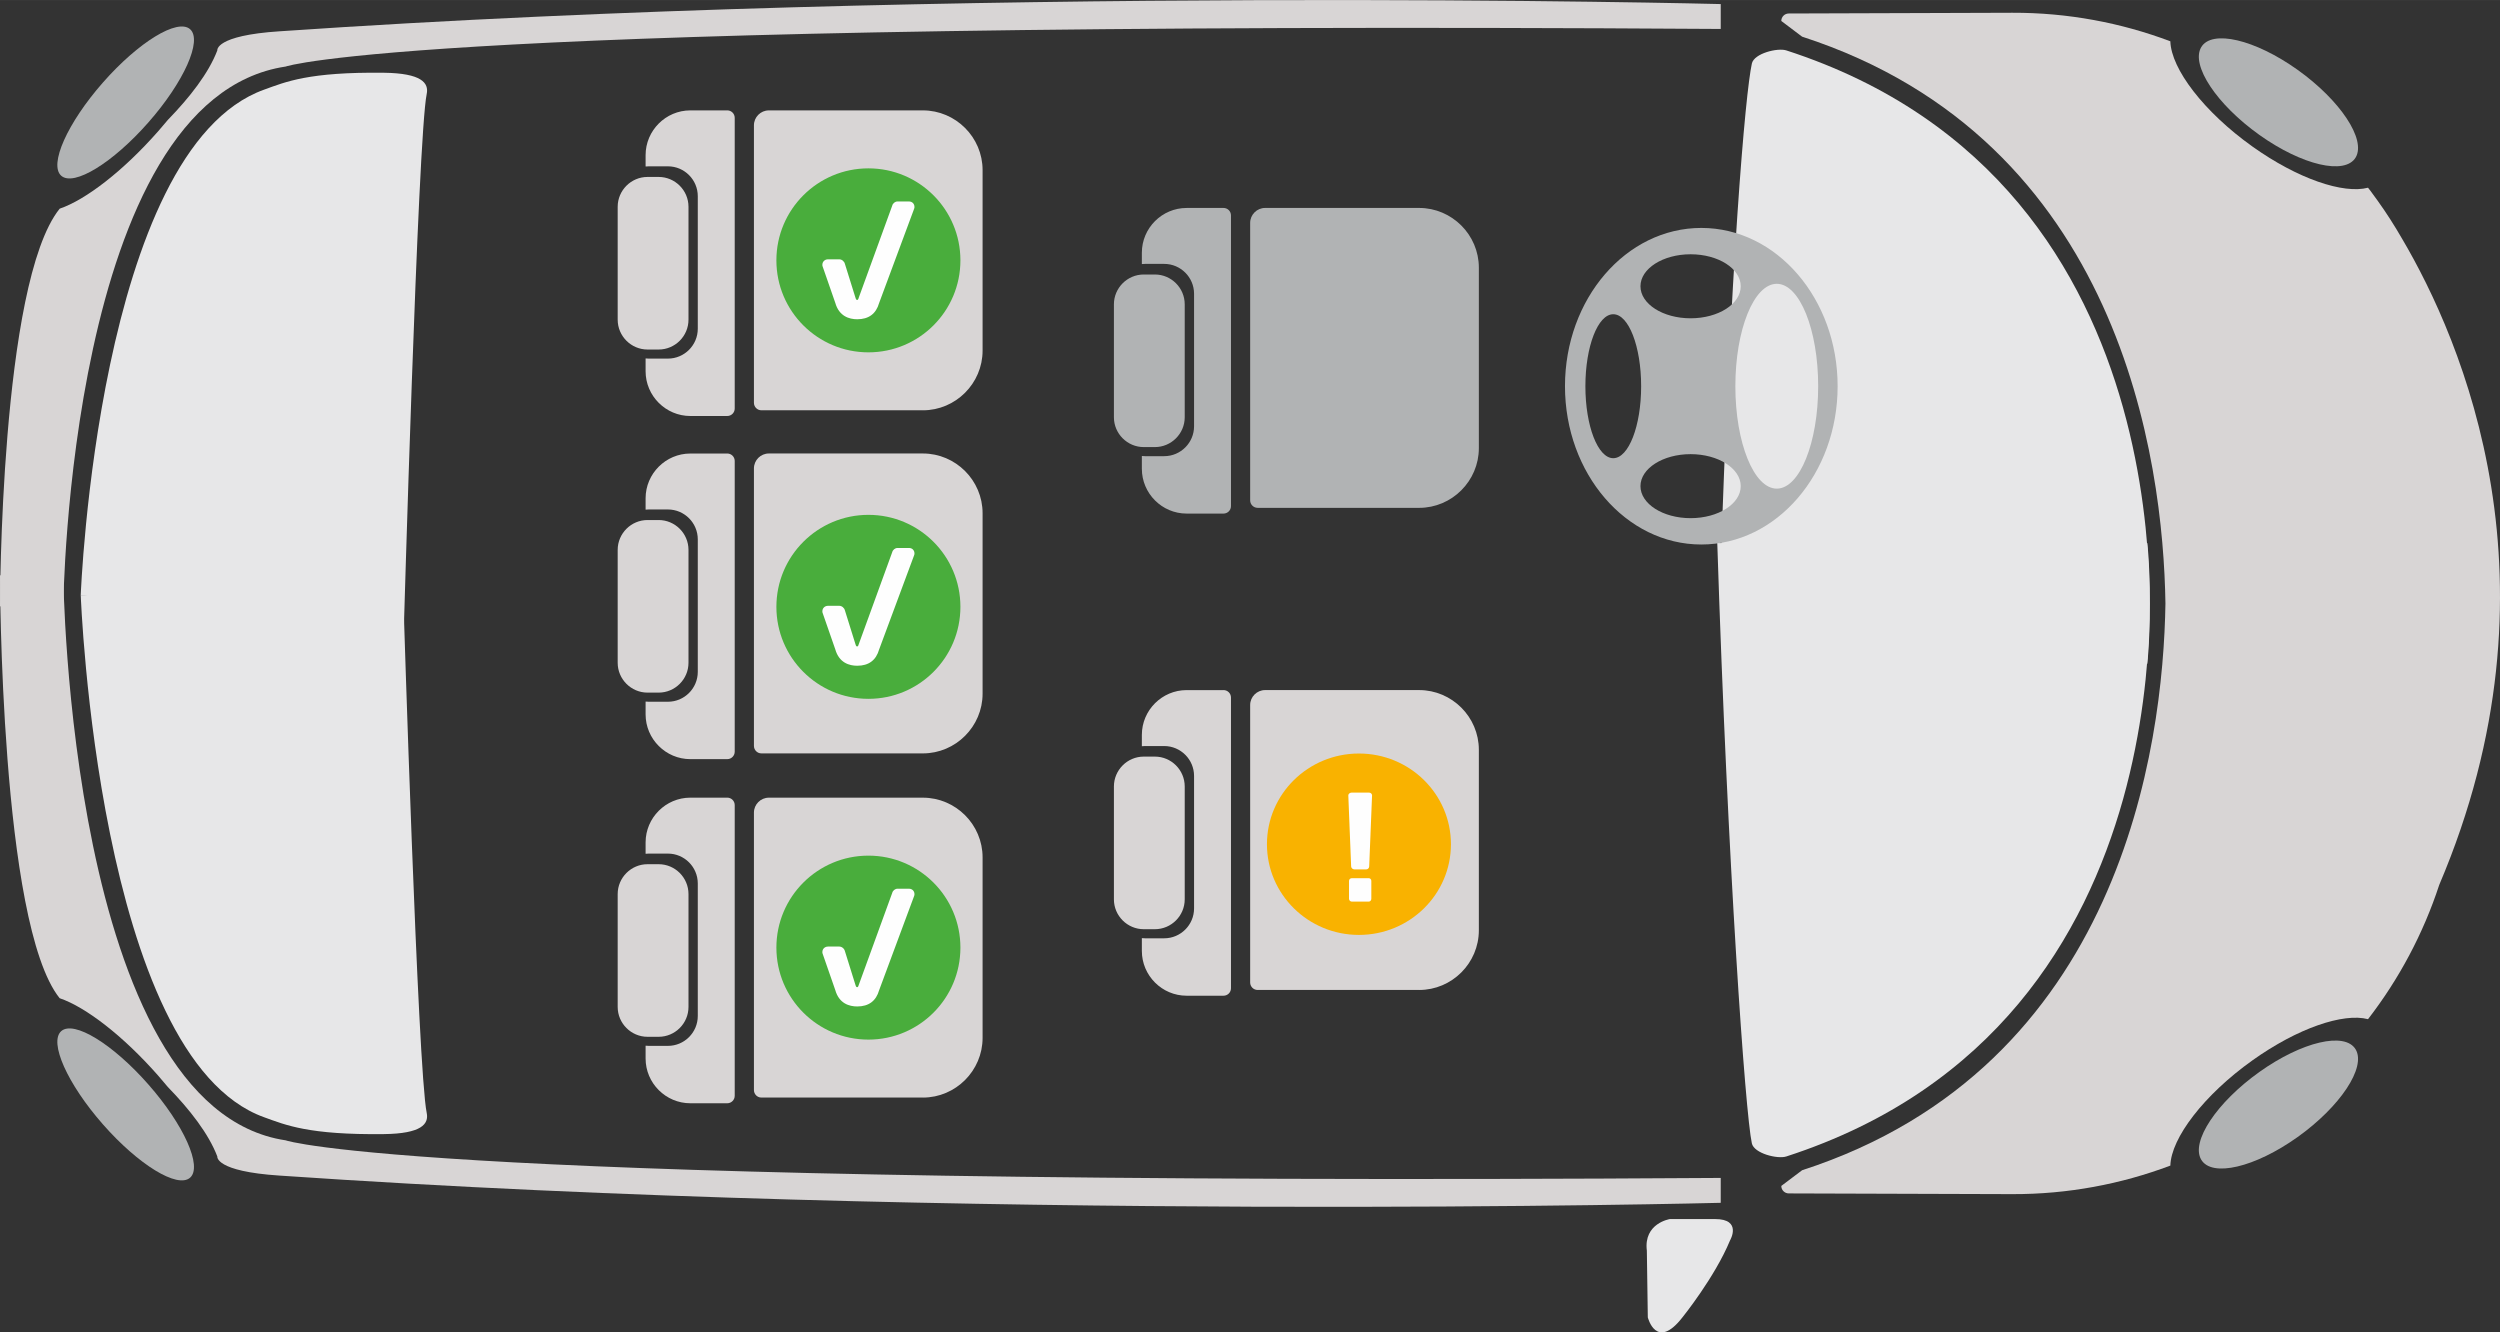 <?xml version="1.0" encoding="UTF-8"?>
<!DOCTYPE svg PUBLIC "-//W3C//DTD SVG 1.1//EN" "http://www.w3.org/Graphics/SVG/1.1/DTD/svg11.dtd">
<!-- Creator: CorelDRAW 2018 (64-Bit) -->
<svg xmlns="http://www.w3.org/2000/svg" xml:space="preserve" width="31.147mm" height="16.6mm" version="1.1" style="shape-rendering:geometricPrecision; text-rendering:geometricPrecision; image-rendering:optimizeQuality; fill-rule:evenodd; clip-rule:evenodd"
viewBox="0 0 2472.14 1317.5"
 xmlns:xlink="http://www.w3.org/1999/xlink">
 <rect x="0" y="0" width="2472.14" height="1317.5" fill="#333333" stroke="none"/>
 <defs>
  <style type="text/css">
   <![CDATA[
    .fil4 {fill:#FEFEFE;fill-rule:nonzero}
    .fil5 {fill:#F9B200;fill-rule:nonzero}
    .fil0 {fill:#E7E7E8;fill-rule:nonzero}
    .fil2 {fill:#D8D5D5;fill-rule:nonzero}
    .fil1 {fill:#B1B3B4;fill-rule:nonzero}
    .fil3 {fill:#49AD3C;fill-rule:nonzero}
   ]]>
  </style>
 </defs>
 <g id="Warstwa_x0020_1">
  <path class="fil0" d="M1700.77 580.43l422.6 75.94c0,0 55.13,-473.01 -356.93,-606.54 -8.7,-2.82 -31.9,2.98 -34.1,12.96 -6.43,29.21 -21.2,196.86 -31.57,517.63z"/>
  <path class="fil1" d="M101.79 81.57c-35.18,40.03 -53.62,81.32 -41.22,92.21 12.41,10.9 50.96,-12.7 86.14,-52.73 35.18,-40 53.65,-81.28 41.25,-92.21 -12.44,-10.9 -51,12.7 -86.17,52.73z"/>
  <path class="fil2" d="M276.64 30.91c-64.31,4.2 -61.73,18.87 -61.73,18.87 -8.6,22.61 -27.33,46.53 -48.92,68.75 -3.06,3.71 -6.21,7.42 -9.48,11.13 -34.76,39.54 -71.84,67.92 -97.36,76.62 -0.13,0.1 -0.26,0.2 -0.26,0.2 -58.88,73.67 -58.88,393.09 -58.88,393.09l62.58 0c0,0 5.08,-501.69 219.89,-533.78 0,0 127.82,-45.78 1419.08,-37.18l0 -24.6c0,0 -751.81,-19.3 -1424.92,26.91z"/>
  <path class="fil0" d="M399.04 632.02c0,0.59 14.14,-497.13 22.91,-539.1 2.29,-10.98 -5.15,-20.54 -42.4,-21 -74.49,-0.88 -97.04,9.02 -118.3,16.68 -164.6,59 -181.4,499.85 -181.4,499.85l319.19 43.58z"/>
  <path class="fil1" d="M1756.97 483.17c-22.6,0 -40.95,-45.35 -40.95,-101.27 0,-55.92 18.35,-101.28 40.95,-101.28 22.61,0 40.95,45.35 40.95,101.28 0,55.92 -18.34,101.27 -40.95,101.27zm-85.22 29.2c-27.37,0 -49.57,-14.18 -49.57,-31.67 0,-17.45 22.21,-31.63 49.57,-31.63 27.4,0 49.58,14.18 49.58,31.63 0,17.49 -22.18,31.67 -49.58,31.67zm-76.46 -59.3c-15.23,0 -27.57,-31.87 -27.57,-71.17 0,-39.32 12.33,-71.19 27.57,-71.19 15.22,0 27.57,31.87 27.57,71.19 0,39.3 -12.34,71.17 -27.57,71.17zm76.46 -201.65c27.4,0 49.58,14.18 49.58,31.64 0,17.49 -22.18,31.67 -49.58,31.67 -27.37,0 -49.57,-14.18 -49.57,-31.67 0,-17.45 22.21,-31.64 49.57,-31.64zm10.61 -26.05c-74.47,0 -134.82,70.09 -134.82,156.53 0,86.43 60.34,156.52 134.82,156.52 74.45,0 134.79,-70.09 134.79,-156.52 0,-86.44 -60.34,-156.53 -134.79,-156.53z"/>
  <path class="fil1" d="M1403.33 502.16l-159.72 0c-4.03,0 -7.38,-3.31 -7.38,-7.38l0 -274.4c0,-8.1 6.66,-14.77 14.77,-14.77l152.33 0c32.45,0 59.04,26.59 59.04,59.04l0 178.48c0,32.45 -26.58,59.04 -59.04,59.04z"/>
  <path class="fil1" d="M1209.88 205.62l-36.49 0c-24.35,0 -44.26,19.91 -44.26,44.26l0 11.22c1.02,-0.1 2.06,-0.17 3.12,-0.17l19 0c16.24,0 29.5,13.29 29.5,29.5l0 131.13c0,16.22 -13.26,29.5 -29.5,29.5l-19 0c-1.06,0 -2.1,-0.06 -3.12,-0.17l0 12.67c0,24.35 19.91,44.27 44.26,44.27l36.49 0c4.07,0 7.38,-3.32 7.38,-7.39l0 -287.46c0,-4.07 -3.31,-7.38 -7.38,-7.38z"/>
  <path class="fil1" d="M1142.02 442.08l-11.03 0c-16.21,0 -29.49,-13.29 -29.49,-29.5l0 -111.67c0,-16.21 13.29,-29.49 29.49,-29.49l11.03 0c16.24,0 29.5,13.29 29.5,29.49l0 111.67c0,16.22 -13.26,29.5 -29.5,29.5z"/>
  <path class="fil2" d="M1403.33 978.91l-159.72 0c-4.03,0 -7.38,-3.31 -7.38,-7.38l0 -274.4c0,-8.1 6.66,-14.76 14.77,-14.76l152.33 0c32.45,0 59.04,26.58 59.04,59.04l0 178.49c0,32.48 -26.58,59.02 -59.04,59.02z"/>
  <path class="fil2" d="M1209.88 682.39l-36.49 0c-24.35,0 -44.26,19.92 -44.26,44.26l0 11.23c1.02,-0.1 2.06,-0.17 3.12,-0.17l19 0c16.24,0 29.5,13.29 29.5,29.53l0 131.06c0,16.25 -13.26,29.53 -29.5,29.53l-19 0c-1.06,0 -2.1,-0.06 -3.12,-0.16l0 12.67c0,24.34 19.91,44.26 44.26,44.26l36.49 0c4.07,0 7.38,-3.3 7.38,-7.37l0 -287.48c0,-4.07 -3.31,-7.38 -7.38,-7.38z"/>
  <path class="fil2" d="M1142.02 918.83l-11.03 0c-16.21,0 -29.49,-13.3 -29.49,-29.49l0 -111.67c0,-16.22 13.29,-29.52 29.49,-29.52l11.03 0c16.24,0 29.5,13.3 29.5,29.52l0 111.63c0,16.23 -13.26,29.53 -29.5,29.53z"/>
  <path class="fil2" d="M912.6 405.69l-159.72 0c-4.03,0 -7.35,-3.32 -7.35,-7.38l0 -274.4c0,-8.11 6.63,-14.77 14.74,-14.77l152.33 0c32.45,0 59.04,26.58 59.04,59.04l0 178.49c0,32.45 -26.58,59.04 -59.04,59.04z"/>
  <path class="fil2" d="M719.15 109.13l-36.49 0c-24.35,0 -44.26,19.92 -44.26,44.27l0 11.22c1.02,-0.1 2.06,-0.17 3.12,-0.17l18.99 0c16.25,0 29.5,13.29 29.5,29.53l0 131.07c0,16.24 -13.25,29.53 -29.5,29.53l-18.99 0c-1.06,0 -2.1,-0.07 -3.12,-0.17l0 12.67c0,24.35 19.91,44.26 44.26,44.26l36.49 0c4.07,0 7.38,-3.31 7.38,-7.38l0 -287.46c0,-4.07 -3.31,-7.39 -7.38,-7.39z"/>
  <path class="fil2" d="M651.32 345.61l-11.02 0c-16.21,0 -29.5,-13.29 -29.5,-29.5l0 -111.67c0,-16.21 13.29,-29.49 29.5,-29.49l11.02 0c16.25,0 29.5,13.29 29.5,29.49l0 111.67c0,16.21 -13.25,29.5 -29.5,29.5z"/>
  <path class="fil2" d="M912.6 744.97l-159.72 0c-4.03,0 -7.35,-3.32 -7.35,-7.39l0 -274.4c0,-8.11 6.63,-14.77 14.74,-14.77l152.33 0c32.45,0 59.04,26.58 59.04,59.04l0 178.49c0,32.45 -26.58,59.04 -59.04,59.04z"/>
  <path class="fil2" d="M719.15 448.45l-36.49 0c-24.35,0 -44.26,19.92 -44.26,44.27l0 11.22c1.02,-0.1 2.06,-0.17 3.12,-0.17l18.99 0c16.25,0 29.5,13.29 29.5,29.53l0 131.06c0,16.25 -13.25,29.54 -29.5,29.54l-18.99 0c-1.06,0 -2.1,-0.07 -3.12,-0.17l0 12.67c0,24.35 19.91,44.26 44.26,44.26l36.49 0c4.07,0 7.38,-3.31 7.38,-7.38l0 -287.46c0,-4.07 -3.31,-7.39 -7.38,-7.39z"/>
  <path class="fil2" d="M651.32 684.88l-11.02 0c-16.21,0 -29.5,-13.29 -29.5,-29.49l0 -111.67c0,-16.22 13.29,-29.5 29.5,-29.5l11.02 0c16.25,0 29.5,13.29 29.5,29.5l0 111.67c0,16.21 -13.25,29.49 -29.5,29.49z"/>
  <path class="fil2" d="M912.6 1085.3l-159.72 0c-4.03,0 -7.35,-3.32 -7.35,-7.38l0 -274.4c0,-8.1 6.63,-14.76 14.74,-14.76l152.33 0c32.45,0 59.04,26.58 59.04,59.04l0 178.48c0,32.45 -26.58,59.04 -59.04,59.04z"/>
  <path class="fil2" d="M719.15 788.74l-36.49 0c-24.35,0 -44.26,19.92 -44.26,44.27l0 11.22c1.02,-0.1 2.06,-0.17 3.12,-0.17l18.99 0c16.25,0 29.5,13.29 29.5,29.53l0 131.06c0,16.25 -13.25,29.54 -29.5,29.54l-18.99 0c-1.06,0 -2.1,-0.07 -3.12,-0.17l0 12.67c0,24.35 19.91,44.26 44.26,44.26l36.49 0c4.07,0 7.38,-3.33 7.38,-7.39l0 -287.45c0,-4.07 -3.31,-7.39 -7.38,-7.39z"/>
  <path class="fil2" d="M651.32 1025.22l-11.02 0c-16.21,0 -29.5,-13.29 -29.5,-29.5l0 -111.67c0,-16.21 13.29,-29.5 29.5,-29.5l11.02 0c16.25,0 29.5,13.29 29.5,29.5l0 111.67c0,16.22 -13.25,29.5 -29.5,29.5z"/>
  <path class="fil1" d="M2271.96 69c-42.2,-30.1 -84.86,-40.07 -95.3,-22.31 -10.44,17.78 15.29,56.57 57.5,86.66 42.15,30.06 84.82,40.03 95.29,22.28 10.44,-17.75 -15.3,-56.54 -57.49,-86.63z"/>
  <path class="fil0" d="M1698.14 537.02l425.26 0c0,0 55.1,472.97 -356.97,606.53 -8.66,2.83 -31.9,-2.98 -34.1,-12.95 -6.43,-29.24 -23.82,-272.81 -34.19,-593.58z"/>
  <path class="fil1" d="M101.79 1111.82c-35.18,-40.03 -53.62,-81.33 -41.22,-92.21 12.41,-10.9 50.96,12.69 86.14,52.73 35.18,40 53.65,81.28 41.25,92.21 -12.44,10.89 -51,-12.7 -86.17,-52.73z"/>
  <path class="fil2" d="M276.64 1162.48c-64.31,-4.2 -61.73,-18.87 -61.73,-18.87 -8.6,-22.57 -27.33,-46.53 -48.92,-68.72 -3.06,-3.71 -6.21,-7.44 -9.48,-11.15 -34.76,-39.54 -71.84,-67.93 -97.36,-76.62 -0.13,-0.1 -0.26,-0.17 -0.26,-0.17 -58.88,-73.7 -58.88,-418.07 -58.88,-418.07l62.58 0c0,0 5.08,526.63 219.89,558.73 0,0 127.82,45.76 1419.08,37.17l0 24.61c0,0 -751.81,19.3 -1424.92,-26.91z"/>
  <path class="fil0" d="M399.04 596.71c0,-0.59 14.14,461.79 22.91,503.76 2.29,10.97 -5.15,20.55 -42.4,20.97 -74.49,0.88 -97.04,-8.99 -118.3,-16.64 -164.6,-59 -181.4,-516.36 -181.4,-516.36l319.19 8.27z"/>
  <path class="fil0" d="M1629.45 1302.69c0,0 8.35,33.31 34.21,0 0,0 32.03,-39.61 47.15,-76.23 0,0 12.28,-21.04 -14.93,-21l-44.57 0c0,0 -26.21,4.03 -22.81,31.22l0.95 66.01z"/>
  <path class="fil1" d="M2271.96 1124.39c-42.19,30.09 -84.86,40.07 -95.3,22.28 -10.44,-17.75 15.3,-56.55 57.5,-86.64 42.17,-30.05 84.82,-40.06 95.29,-22.27 10.44,17.75 -15.29,56.54 -57.49,86.63z"/>
  <path class="fil2" d="M2375.33 236.07c-7.46,-12.93 -15.46,-25.47 -24.12,-37.54 -5.98,-8.5 -9.58,-12.93 -9.58,-12.93 -24.35,6.4 -69.47,-8.76 -114.3,-40.72 -48.19,-34.33 -80.43,-76.95 -81.16,-104.06 -48.69,-18.34 -101.36,-28.38 -156.29,-28.22l-221.08 0.73c-4.06,0 -7.38,3.34 -7.35,7.38l20.57 15.52c315.39,102.26 357.1,419.12 359.29,560.49 -2.19,141.37 -43.9,458.24 -359.29,560.46l-20.57 15.51c-0.03,4.08 3.29,7.38 7.35,7.41l221.08 0.71c54.93,0.15 107.6,-9.89 156.29,-28.22 0.72,-27.12 32.97,-69.73 81.16,-104.06 44.81,-31.97 89.93,-47.13 114.3,-40.73 30.58,-39.57 54.57,-84.4 70.44,-132.83 126.91,-298.1 22.36,-538.63 -36.74,-638.89z"/>
  <path class="fil3" d="M949.71 257.43c0,50.24 -40.72,90.97 -90.97,90.97 -50.24,0 -91,-40.72 -91,-90.97 0,-50.24 40.76,-90.97 91,-90.97 50.24,0 90.97,40.72 90.97,90.97z"/>
  <path class="fil4" d="M898.89 199.21c3.12,0 5.38,2.27 5.38,5.39 0,0.49 0,1.28 -0.43,2.1l-34.52 92.93c-3.02,10.64 -10.3,16.05 -21.66,16.05 -7.78,0 -17.88,-2.83 -21.69,-16.22l-12.44 -35.8c-0.33,-0.56 -0.33,-1.35 -0.33,-1.84 0,-3.09 2.4,-5.41 5.57,-5.41l11.19 0c2.46,0 4.89,1.97 5.52,4.49l10.33 33.11c0.72,2.56 1.25,2.56 1.84,2.56 0.36,0 0.95,0 1.64,-2.53l32.95 -90.57c0.56,-2.4 2.85,-4.27 5.25,-4.27l11.39 0z"/>
  <path class="fil3" d="M949.71 937.04c0,50.25 -40.72,90.96 -90.97,90.96 -50.24,0 -91,-40.71 -91,-90.96 0,-50.24 40.76,-90.96 91,-90.96 50.24,0 90.97,40.72 90.97,90.96z"/>
  <path class="fil4" d="M898.89 878.8c3.12,0 5.38,2.26 5.38,5.37 0,0.5 0,1.25 -0.43,2.11l-34.52 92.93c-3.02,10.59 -10.3,16.01 -21.66,16.01 -7.78,0 -17.88,-2.79 -21.69,-16.18l-12.44 -35.8c-0.33,-0.56 -0.33,-1.34 -0.33,-1.83 0,-3.1 2.4,-5.41 5.57,-5.41l11.19 0c2.46,0 4.89,1.95 5.52,4.49l10.33 33.11c0.72,2.55 1.25,2.55 1.84,2.55 0.36,0 0.95,0 1.64,-2.52l32.95 -90.57c0.56,-2.4 2.85,-4.27 5.25,-4.27l11.39 0z"/>
  <path class="fil5" d="M1434.77 834.79c0,49.52 -40.72,89.69 -90.97,89.69 -50.24,0 -90.97,-40.17 -90.97,-89.69 0,-49.52 40.72,-89.69 90.97,-89.69 50.24,0 90.97,40.17 90.97,89.69z"/>
  <path class="fil4" d="M1353.38 891.56l-16.56 0c-1.55,0 -2.83,-1.28 -2.83,-2.83l0 -17.68c0,-1.54 1.28,-2.69 2.83,-2.69l16.56 0c1.55,0 2.66,1.15 2.66,2.69l0 17.68c0,1.56 -1.11,2.83 -2.66,2.83zm3.38 -104.97l-2.82 70.12c0,1.56 -1.29,2.95 -2.83,2.95l-11.95 0c-1.54,0 -3.08,-1.4 -3.08,-2.95l-2.79 -70.12 0 -0.13c0,-1.4 1.55,-2.69 3.09,-2.69l17.56 0c1.54,0 2.82,1.29 2.82,2.69l0 0.13z"/>
  <path class="fil3" d="M949.71 600.06c0,50.24 -40.72,90.97 -90.97,90.97 -50.24,0 -91,-40.72 -91,-90.97 0,-50.24 40.76,-90.97 91,-90.97 50.24,0 90.97,40.72 90.97,90.97z"/>
  <path class="fil4" d="M898.89 541.84c3.12,0 5.38,2.27 5.38,5.38 0,0.5 0,1.29 -0.43,2.1l-34.52 92.93c-3.02,10.63 -10.3,16.05 -21.66,16.05 -7.78,0 -17.88,-2.83 -21.69,-16.21l-12.44 -35.8c-0.33,-0.56 -0.33,-1.35 -0.33,-1.84 0,-3.08 2.4,-5.41 5.57,-5.41l11.19 0c2.46,0 4.89,1.97 5.52,4.49l10.33 33.11c0.72,2.56 1.25,2.56 1.84,2.56 0.36,0 0.95,0 1.64,-2.52l32.95 -90.57c0.56,-2.4 2.85,-4.27 5.25,-4.27l11.39 0z"/>
 </g>
</svg>
